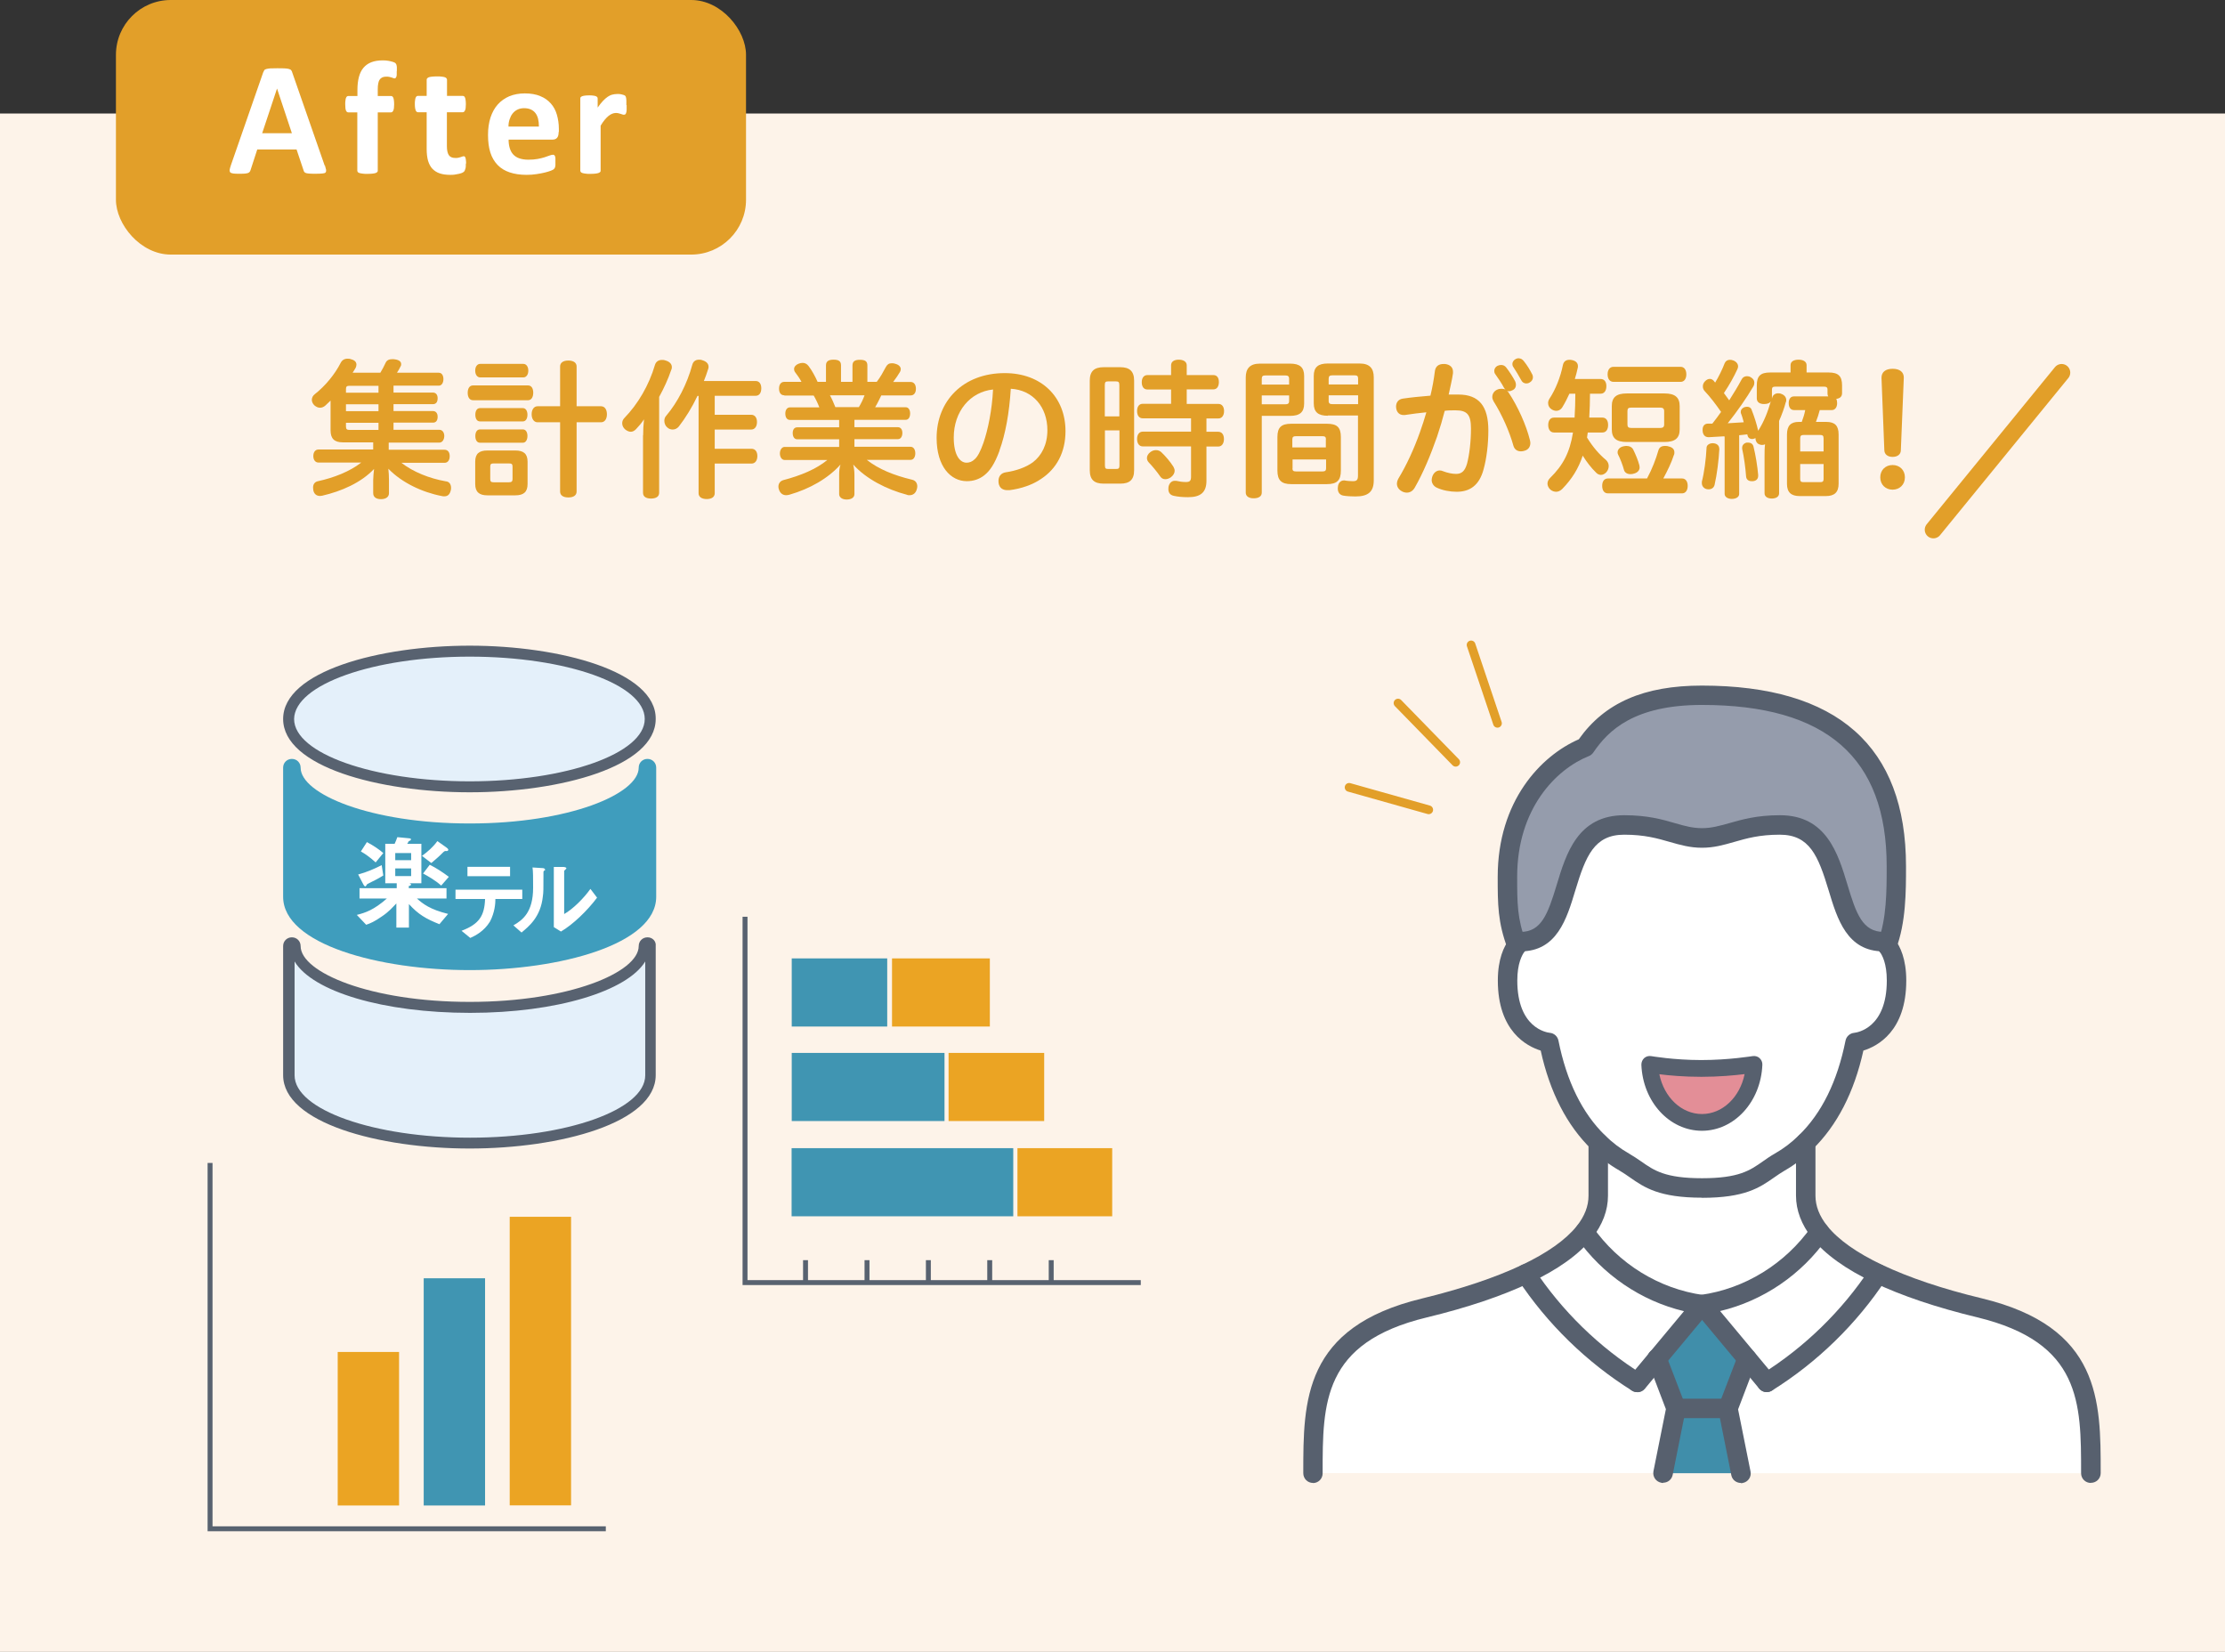 <?xml version="1.0" encoding="UTF-8"?>
<svg id="_レイヤー_2" data-name="レイヤー 2" xmlns="http://www.w3.org/2000/svg" viewBox="0 0 180.59 134.06">
  <rect x="0" y="0" width="180.59" height="134.06" fill="#333333" stroke="none"/>
  <defs>
    <style>
      .cls-1 {
        fill: #57606e;
      }

      .cls-1, .cls-2, .cls-3, .cls-4, .cls-5, .cls-6, .cls-7, .cls-8, .cls-9, .cls-10, .cls-11, .cls-12 {
        stroke-width: 0px;
      }

      .cls-2 {
        fill: #408eaa;
      }

      .cls-3 {
        fill: #eba423;
      }

      .cls-4 {
        fill: #e38e97;
      }

      .cls-13 {
        stroke-width: 1.4px;
      }

      .cls-13, .cls-14, .cls-15 {
        fill: none;
      }

      .cls-13, .cls-15 {
        stroke: #e29f29;
        stroke-linecap: round;
        stroke-linejoin: round;
      }

      .cls-5 {
        fill: #959cac;
      }

      .cls-6 {
        fill: #fdf3e9;
      }

      .cls-14 {
        stroke: #586270;
        stroke-miterlimit: 10;
        stroke-width: .4px;
      }

      .cls-7 {
        fill: #e4f0fa;
      }

      .cls-15 {
        stroke-width: .71px;
      }

      .cls-8 {
        fill: #3f9dbd;
      }

      .cls-9 {
        fill: #e29f29;
      }

      .cls-10 {
        fill: #586270;
      }

      .cls-11 {
        fill: #4095b2;
      }

      .cls-12 {
        fill: #fff;
      }
    </style>
  </defs>
  <g id="_レイヤー_1-2" data-name="レイヤー 1">
    <g>
      <rect class="cls-6" y="9.21" width="180.59" height="124.85"/>
      <rect class="cls-9" x="9.41" width="51.14" height="20.66" rx="4.45" ry="4.45"/>
      <path class="cls-12" d="M26.37,13.42c.05.16.08.28.1.37,0,.09,0,.16-.05.21s-.13.07-.26.08c-.12.01-.29.02-.5.02s-.4,0-.52-.01-.22-.02-.29-.04c-.06-.02-.11-.05-.14-.08s-.05-.08-.07-.14l-.57-1.7h-3.19l-.54,1.66c-.02.06-.04.11-.07.15-.03.04-.07.07-.14.1-.06.02-.15.04-.27.05s-.27.01-.46.01c-.2,0-.36,0-.47-.02s-.19-.04-.24-.09c-.04-.05-.06-.12-.05-.21s.05-.21.1-.37l2.62-7.53c.03-.07.06-.13.09-.18s.09-.08.17-.1.18-.04.32-.05c.14,0,.31-.01.54-.01.26,0,.46,0,.62.01s.27.02.36.05c.08.02.15.06.18.11.04.05.07.11.09.2l2.62,7.52h.02ZM22.48,7.2h0l-1.2,3.61h2.41l-1.2-3.61h0Z"/>
      <path class="cls-12" d="M32.2,5.76c0,.13,0,.23,0,.31,0,.08-.02.14-.04.18s-.04.07-.06.09-.05.02-.07.02c-.03,0-.06,0-.1-.02-.04-.02-.08-.03-.14-.05s-.12-.03-.19-.05-.16-.02-.26-.02c-.12,0-.22.02-.31.06-.08.04-.16.1-.21.18-.06.08-.1.19-.12.31-.03.13-.04.29-.04.48v.54h1.07s.08.01.11.03c.03.02.06.06.08.11.02.05.04.12.05.21s.02.19.02.32c0,.24-.02.41-.07.51-.04.1-.11.15-.19.15h-1.07v4.73s0,.08-.04.11-.07.06-.13.08-.15.04-.26.05c-.11.01-.24.02-.4.02s-.29,0-.4-.02c-.11-.01-.19-.03-.26-.05s-.11-.05-.13-.08-.04-.07-.04-.11v-4.73h-.73c-.08,0-.15-.05-.19-.15s-.06-.27-.06-.51c0-.13,0-.23.02-.32,0-.09.03-.16.05-.21s.05-.09.08-.11c.03-.02.07-.03.11-.03h.73v-.49c0-.4.04-.75.12-1.05.08-.3.2-.55.37-.75s.38-.35.64-.45c.26-.1.57-.15.92-.15.17,0,.33.01.49.04.15.03.27.06.36.09s.15.06.18.09.06.07.08.12.03.12.04.21c0,.09,0,.19,0,.32h-.01Z"/>
      <path class="cls-12" d="M37.81,13.26c0,.19,0,.34-.04.44-.02.1-.06.17-.1.22-.04.04-.1.08-.17.11-.08.03-.17.06-.27.08-.1.02-.21.04-.33.06s-.24.02-.36.02c-.33,0-.61-.04-.85-.12-.24-.08-.44-.21-.6-.38s-.27-.39-.35-.65c-.07-.26-.11-.57-.11-.93v-3h-.7c-.08,0-.15-.05-.19-.15-.04-.1-.07-.27-.07-.51,0-.13,0-.23.02-.32,0-.09.03-.16.05-.21s.05-.09.08-.11c.03-.02.07-.03.11-.03h.7v-1.3s0-.08.04-.12.07-.06.13-.09c.06-.02.15-.04.26-.05.11-.01.24-.02.4-.02s.3,0,.4.02c.11.01.19.03.25.05s.1.05.13.09.04.07.04.12v1.3h1.27s.08.01.11.03c.03.02.06.06.08.11.02.05.04.12.05.21s.02.19.02.32c0,.24-.02.41-.07.51-.04.1-.11.15-.19.15h-1.28v2.75c0,.32.05.56.15.72s.28.24.54.24c.09,0,.17,0,.24-.02s.13-.03.19-.05.1-.04.14-.05.07-.02.1-.02.05,0,.08.02.04.05.06.09.03.11.04.19.02.18.02.3l-.02-.02Z"/>
      <path class="cls-12" d="M45.34,10.74c0,.2-.04.35-.13.45s-.21.14-.37.14h-3.56c0,.25.03.48.09.68s.15.38.28.52.29.25.5.32c.2.07.45.11.73.11s.54-.02.76-.06c.22-.04.41-.09.57-.14s.29-.1.4-.14.19-.06.26-.06c.04,0,.07,0,.1.02s.05.04.07.08c.02.04.03.1.04.17,0,.07,0,.16,0,.27v.25c0,.07,0,.13-.02.17,0,.05-.02.09-.04.12s-.04.06-.07.09-.11.07-.23.12c-.13.05-.29.1-.49.15s-.42.09-.68.13c-.25.04-.52.06-.81.06-.52,0-.98-.07-1.37-.2s-.72-.33-.98-.6-.46-.6-.59-1.01-.19-.88-.19-1.43.07-.99.2-1.41c.14-.42.33-.77.59-1.06.26-.29.57-.51.94-.67.37-.15.79-.23,1.25-.23.49,0,.91.07,1.26.22.35.14.63.34.86.6s.39.56.49.91c.1.35.16.73.16,1.14v.26l-.03.03ZM43.74,10.27c0-.46-.08-.83-.28-1.09s-.51-.4-.92-.4c-.21,0-.39.04-.55.12s-.28.18-.39.32c-.11.14-.18.29-.24.47s-.09.37-.09.58h2.47Z"/>
      <path class="cls-12" d="M50.86,8.53c0,.16,0,.29,0,.39,0,.1-.02.18-.04.24s-.04.1-.07.12-.06.03-.11.03c-.03,0-.07,0-.12-.02-.04-.02-.09-.03-.15-.05-.05-.02-.11-.03-.18-.05s-.14-.02-.22-.02c-.09,0-.18.02-.28.06s-.19.09-.29.17c-.1.08-.2.18-.31.31s-.22.29-.34.49v3.65s0,.08-.04.11-.07.06-.14.08c-.06.02-.15.04-.25.05-.1.01-.24.02-.4.02s-.3,0-.4-.02c-.1-.01-.19-.03-.25-.05s-.11-.05-.13-.08-.04-.07-.04-.11v-5.85s0-.08.03-.11.06-.06.12-.08c.06-.02.13-.04.22-.05s.2-.02.34-.02.26,0,.35.02c.09.01.16.03.21.05s.09.05.11.08.03.07.03.11v.73c.15-.22.3-.4.43-.54s.26-.25.39-.34c.12-.08.24-.14.37-.17.12-.03.24-.05.37-.05h.18c.06,0,.13.02.2.03.07.02.13.03.18.05s.09.04.11.06.04.05.05.07c0,.03.02.06.03.11,0,.05.02.11.02.21v.37h.03Z"/>
      <path class="cls-9" d="M31.56,36.5h4.52c.26,0,.42.19.42.52s-.16.54-.42.54h-3.5c.95.74,2.28,1.27,3.59,1.5.3.02.44.25.44.53,0,.06,0,.12-.02.19-.08.35-.25.5-.53.5-.06,0-.12,0-.19-.02-1.62-.31-3.27-1.1-4.35-2.22.03.28.05.61.05.89v1.1c0,.3-.25.48-.65.48-.42,0-.63-.19-.63-.49v-1.07c0-.26.04-.6.07-.89-1.06,1.12-2.65,1.81-4.21,2.17-.06,0-.12.02-.18.02-.29,0-.48-.17-.54-.46,0-.07-.02-.14-.02-.22,0-.26.13-.47.41-.52,1.27-.28,2.55-.77,3.5-1.51h-3.47c-.26,0-.42-.22-.42-.53s.16-.53.42-.53h4.44v-.58h-2.46c-.7,0-1-.31-1-.97v-2.12c0-.1,0-.19,0-.3-.13.13-.28.26-.42.4-.13.12-.29.18-.43.18-.17,0-.32-.07-.47-.2-.13-.13-.2-.29-.2-.44,0-.17.08-.34.24-.46.84-.66,1.62-1.6,2.1-2.54.11-.22.3-.34.55-.34.1,0,.19,0,.31.05.28.07.42.23.42.43,0,.08-.02.18-.08.29-.07.11-.14.24-.23.37h2.25c.17-.28.31-.55.42-.79.1-.23.29-.31.54-.31.08,0,.17,0,.26.02.32.05.47.19.47.38,0,.05,0,.11-.04.17-.08.17-.18.35-.3.53h3.39c.25,0,.38.22.38.52,0,.28-.13.53-.38.53h-3.67v.56h3.2c.24,0,.38.18.38.46,0,.32-.14.48-.38.48h-3.2v.56h3.2c.24,0,.38.18.38.46,0,.32-.14.48-.38.48h-3.2v.58h3.72c.25,0,.4.23.4.5s-.14.54-.4.54h-4.11s0,.58,0,.58ZM30.72,31.87v-.56h-2.34c-.22,0-.3.05-.3.26v.3s2.64,0,2.64,0ZM28.08,33.37h2.64v-.56h-2.64v.56ZM28.08,34.61c0,.23.08.28.3.28h2.34v-.58h-2.64v.3Z"/>
      <path class="cls-9" d="M38.39,32.48c-.29,0-.43-.26-.43-.6s.14-.6.43-.6h4.47c.28,0,.42.25.42.59s-.14.61-.42.61c0,0-4.47,0-4.47,0ZM38.98,30.63c-.25,0-.41-.23-.41-.55s.16-.55.41-.55h3.49c.25,0,.41.23.41.55s-.16.55-.41.55h-3.49ZM38.96,34.2c-.26,0-.38-.24-.38-.54s.12-.54.38-.54h3.48c.24,0,.37.24.37.54s-.13.54-.37.54h-3.48ZM38.96,35.93c-.26,0-.38-.24-.38-.54s.12-.54.38-.54h3.48c.24,0,.37.23.37.53s-.13.55-.37.55c0,0-3.48,0-3.48,0ZM42.82,39.28c0,.65-.32.92-1,.92h-2.26c-.67,0-.99-.28-.99-.92v-1.81c0-.65.32-.91.99-.91h2.26c.67,0,1,.26,1,.91v1.81ZM41.6,37.86c0-.2-.08-.25-.29-.25h-1.24c-.2,0-.28.05-.28.25v1.02c0,.2.07.26.28.26h1.24c.2,0,.29-.06.29-.26v-1.02ZM48.78,32.97c.3,0,.48.26.48.65s-.18.65-.48.65h-1.98v5.62c0,.31-.25.48-.67.48s-.67-.17-.67-.48v-5.62h-1.83c-.3,0-.48-.28-.48-.65s.18-.65.48-.65h1.83v-3.23c0-.31.26-.48.67-.48s.67.17.67.48v3.23h1.98Z"/>
      <path class="cls-9" d="M52.2,35.33c0-.42.02-.86.07-1.3-.19.29-.41.55-.64.79-.13.14-.28.22-.43.22s-.31-.07-.46-.19c-.16-.14-.24-.32-.24-.5,0-.16.06-.31.18-.43,1.09-1.12,1.99-2.64,2.48-4.31.08-.26.29-.4.56-.4.08,0,.18,0,.28.04.36.1.53.3.53.54,0,.07-.01.16-.05.23-.25.74-.59,1.48-.98,2.19v7.78c0,.31-.25.47-.66.47s-.65-.16-.65-.47v-4.67h.01ZM56.61,32.13c-.43.91-.96,1.77-1.51,2.48-.13.16-.31.25-.5.25-.16,0-.31-.05-.44-.17-.16-.13-.24-.34-.24-.54,0-.16.05-.3.16-.42.91-1.07,1.69-2.58,2.11-4.13.07-.26.26-.41.54-.41.08,0,.17,0,.26.04.35.1.52.29.52.54,0,.06-.01.13-.04.2-.1.31-.21.64-.34.95h4.2c.3,0,.46.24.46.59,0,.37-.16.61-.46.61h-3.32v1.54h2.96c.3,0,.47.24.47.59s-.17.61-.47.61h-2.96v1.56h2.99c.3,0,.47.24.47.59s-.17.61-.47.61h-2.99v2.41c0,.3-.25.47-.65.47s-.66-.17-.66-.47v-7.9h-.09Z"/>
      <path class="cls-9" d="M63.65,32.08c-.26,0-.42-.2-.42-.54s.16-.55.42-.55h1.4c-.14-.28-.35-.56-.52-.79-.06-.08-.08-.17-.08-.25,0-.17.13-.34.36-.43.12-.05.24-.07.34-.07.2,0,.36.1.48.26.26.34.53.83.73,1.28h.68v-1.34c0-.34.23-.46.61-.46.42,0,.61.12.61.46v1.34h.93v-1.33c0-.35.22-.46.6-.46.42,0,.61.11.61.46v1.33h.76c.29-.37.54-.83.73-1.19.12-.22.25-.32.48-.32.07,0,.17,0,.28.04.3.07.46.25.46.44,0,.07-.02.14-.06.22-.14.24-.34.53-.56.82h1.43c.26,0,.42.22.42.55s-.16.54-.42.54h-2.39c-.16.32-.31.65-.5.96h2.48c.23,0,.36.22.36.5,0,.31-.13.52-.36.52h-4.16v.6h3.53c.23,0,.36.19.36.47s-.13.5-.36.5h-3.53v.62h4.56c.24,0,.38.23.38.53s-.14.53-.38.53h-3.56c.97.76,2.18,1.25,3.67,1.61.29.06.43.28.43.54,0,.07-.01.16-.04.24-.08.3-.29.48-.59.48-.06,0-.14,0-.22-.04-1.64-.43-3.31-1.29-4.35-2.45.06.23.1.53.1.83v1.57c0,.26-.23.44-.63.44-.37,0-.61-.18-.61-.44v-1.56c0-.3.02-.58.11-.84-1,1.12-2.48,1.97-4.15,2.45-.1.02-.18.04-.25.04-.29,0-.49-.16-.59-.44-.04-.1-.05-.18-.05-.26,0-.25.14-.44.38-.52,1.45-.38,2.69-.9,3.59-1.64h-3.47c-.22,0-.38-.23-.38-.53s.17-.53.38-.53h4.43v-.62h-3.41c-.24,0-.36-.23-.36-.5s.12-.47.36-.47h3.41v-.6h-3.99c-.24,0-.38-.2-.38-.52,0-.29.14-.5.38-.5h2.38c-.12-.32-.28-.66-.46-.96h-2.37l-.02-.02ZM67.36,32.08c.17.3.31.64.44.96h1.91c.18-.3.34-.62.46-.96h-2.81Z"/>
      <path class="cls-9" d="M81.12,36.59c-.4,1.08-.78,1.63-1.24,1.99-.41.32-.89.47-1.41.47-1.3,0-2.45-1.18-2.45-3.51,0-3,2.15-5.26,5.53-5.26,2.99,0,4.93,1.95,4.93,4.71,0,1.73-.73,3.05-1.97,3.87-.71.49-1.63.8-2.58.92-.06,0-.11,0-.17,0-.36,0-.65-.17-.71-.58-.01-.06-.01-.12-.01-.17,0-.36.2-.64.59-.7.83-.12,1.64-.4,2.21-.82.7-.54,1.17-1.42,1.17-2.6,0-1.87-1.17-3.26-2.97-3.36-.12,1.95-.44,3.71-.92,5.01v.02ZM77.41,35.51c0,1.43.5,2.04,1.04,2.04.23,0,.46-.08.67-.29.23-.2.46-.64.7-1.32.37-1.07.7-2.69.78-4.33-1.86.19-3.19,1.78-3.19,3.9Z"/>
      <path class="cls-9" d="M92.05,38.16c0,.78-.37,1.09-1.12,1.09h-1.35c-.76,0-1.13-.31-1.13-1.09v-7.27c0-.77.37-1.09,1.13-1.09h1.35c.74,0,1.12.32,1.12,1.09v7.27ZM90.85,33.79v-2.55c0-.24-.08-.29-.3-.29h-.58c-.23,0-.3.05-.3.29v2.55h1.18ZM89.68,34.93v2.83c0,.28.07.3.3.3h.58c.21,0,.3-.02.3-.3v-2.83h-1.18ZM95.05,31.61h-1.92c-.3,0-.46-.23-.46-.59,0-.34.16-.58.46-.58h1.92v-.79c0-.3.24-.46.62-.46s.65.16.65.46v.79h2.17c.29,0,.44.23.44.56,0,.36-.16.6-.44.6h-2.17v1.18h2.57c.29,0,.46.23.46.58s-.17.6-.46.6h-.97v1.08h.95c.3,0,.47.23.47.59s-.17.61-.47.61h-.95v2.78c0,.95-.49,1.33-1.49,1.33-.48,0-.84-.04-1.16-.11-.29-.06-.44-.25-.44-.55,0-.06,0-.12.01-.18.06-.3.26-.49.5-.49.04,0,.07,0,.11,0,.25.06.55.1.79.1.32,0,.43-.08.43-.44v-2.45h-3.91c-.3,0-.47-.24-.47-.6s.17-.6.47-.6h3.91v-1.08h-3.92c-.3,0-.46-.24-.46-.59s.16-.59.46-.59h2.3v-1.18h0ZM93.83,36.53c.16,0,.31.06.43.17.32.3.74.79.98,1.18.06.11.1.22.1.32,0,.19-.1.37-.3.53-.16.11-.31.16-.46.16-.17,0-.31-.07-.41-.22-.26-.38-.65-.85-.94-1.15-.1-.11-.14-.23-.14-.35,0-.17.1-.35.28-.48.14-.11.3-.16.46-.16Z"/>
      <path class="cls-9" d="M102.41,39.98c0,.3-.25.46-.66.46-.38,0-.64-.16-.64-.46v-9.35c0-.72.34-1.12,1.15-1.12h2.45c.79,0,1.14.3,1.14,1.01v2.22c0,.71-.35,1.01-1.14,1.01h-2.3v6.24h0ZM104.63,30.75c0-.22-.1-.28-.3-.28h-1.63c-.21,0-.29.06-.29.28v.46h2.22v-.46ZM104.33,32.81c.2,0,.3-.06.3-.26v-.46h-2.22v.72s1.92,0,1.92,0ZM107.7,34.39c.82,0,1.13.29,1.13,1.08v2.72c0,.79-.31,1.1-1.13,1.1h-2.9c-.79,0-1.12-.31-1.12-1.1v-2.72c0-.79.32-1.08,1.12-1.08h2.9ZM107.62,35.66c0-.2-.08-.26-.29-.26h-2.15c-.2,0-.29.06-.29.26v.65h2.72v-.65h.01ZM104.9,38.01c0,.19.08.25.29.25h2.15c.2,0,.29-.06.29-.25v-.72h-2.72v.72h-.01ZM107.77,33.74c-.79,0-1.14-.3-1.14-1.01v-2.22c0-.71.35-1.01,1.14-1.01h2.58c.82,0,1.15.4,1.15,1.12v8.36c0,.91-.43,1.31-1.48,1.31-.32,0-.72-.02-1-.07-.26-.05-.44-.24-.44-.58,0-.04,0-.08.01-.12.02-.34.25-.53.47-.53.02,0,.05,0,.07,0,.19.04.49.06.67.06.32,0,.42-.1.42-.46v-4.87h-2.46.01ZM110.23,30.74c0-.22-.07-.28-.29-.28h-1.79c-.22,0-.31.06-.31.28v.46h2.39v-.46ZM110.23,32.08h-2.39v.46c0,.2.1.26.31.26h2.08s0-.72,0-.72Z"/>
      <path class="cls-9" d="M116.46,30.12c.06-.43.35-.58.7-.58h.13c.41.05.64.28.64.62,0,.05,0,.1,0,.13-.08.58-.24,1.2-.35,1.73.29,0,.54,0,.79,0,1.67,0,2.43.94,2.43,2.91,0,1.1-.14,2.28-.39,3.17-.35,1.3-1.12,1.81-2.18,1.81-.53,0-1.15-.11-1.63-.34-.25-.12-.4-.36-.4-.62,0-.1.03-.2.06-.3.12-.31.35-.47.6-.47.08,0,.18.02.26.06.34.13.73.22,1.06.22.43,0,.71-.2.89-.83.19-.7.32-1.79.32-2.85,0-1.13-.31-1.48-1.25-1.48-.34,0-.61,0-.88.04-.17.67-.38,1.38-.62,2.09-.53,1.52-1.15,2.99-1.81,4.14-.16.28-.39.41-.65.41-.13,0-.28-.04-.4-.11-.26-.14-.4-.37-.4-.61,0-.14.05-.3.13-.44.65-1.07,1.25-2.37,1.74-3.75.19-.54.37-1.08.52-1.61-.52.05-1.17.13-1.75.22-.04,0-.07,0-.11,0-.3,0-.54-.19-.59-.56-.01-.04-.01-.07-.01-.12,0-.34.19-.6.55-.65.66-.1,1.5-.18,2.24-.24.16-.66.28-1.33.36-1.98h.01ZM122.08,31.49c-.19-.37-.47-.78-.72-1.13-.06-.08-.08-.17-.08-.25,0-.18.1-.34.26-.42.1-.05.21-.07.3-.07.16,0,.29.06.4.19.28.36.55.78.74,1.14.04.1.06.18.06.28,0,.18-.08.34-.24.42-.11.06-.22.1-.32.1-.06,0-.12,0-.18-.04.06.04.1.08.14.14.76,1.14,1.44,2.67,1.73,3.85.02.08.04.17.04.25,0,.28-.14.53-.44.62-.11.04-.21.06-.32.06-.29,0-.53-.14-.62-.47-.31-1.12-.91-2.49-1.61-3.6-.06-.11-.1-.23-.1-.34,0-.24.13-.47.38-.59.13-.06.25-.08.37-.08s.23.02.32.07c-.05-.04-.08-.08-.11-.14h0ZM123.27,29.08c.16,0,.3.08.42.24.26.32.5.72.66,1.04.05.08.07.18.07.26,0,.18-.11.34-.28.43-.08.05-.18.07-.26.07-.18,0-.34-.1-.43-.3-.19-.34-.42-.74-.62-1.03-.06-.08-.08-.17-.08-.25,0-.17.11-.32.28-.41.08-.04.17-.06.25-.06h-.01Z"/>
      <path class="cls-9" d="M129.05,31.95c0,.65-.02,1.3-.06,1.94h1.07c.3,0,.46.24.46.6s-.16.61-.46.61h-1.19c-.02.13-.04.28-.06.41.49.8,1.01,1.38,1.54,1.82.14.13.22.31.22.49,0,.17-.06.35-.19.5-.12.13-.28.22-.44.22-.13,0-.29-.06-.41-.2-.38-.37-.73-.82-1.07-1.36-.35,1.06-.89,1.91-1.66,2.7-.16.16-.34.23-.5.23s-.33-.06-.47-.18c-.14-.13-.23-.31-.23-.48s.07-.32.22-.47c1.04-1.02,1.59-2.05,1.85-3.68h-1.54c-.3,0-.47-.25-.47-.61s.17-.6.47-.6h1.67c.04-.65.06-1.29.06-1.94h-.48c-.17.37-.35.73-.54,1.04-.12.23-.31.35-.53.35-.12,0-.24-.04-.36-.11-.19-.11-.3-.3-.3-.52,0-.12.04-.24.11-.35.5-.76.9-1.77,1.09-2.73.06-.29.25-.43.53-.43.06,0,.13,0,.2.02.31.06.49.23.49.49,0,.05,0,.11-.02.17-.06.29-.14.59-.23.88h2.1c.3,0,.46.23.46.58s-.16.61-.46.61h-.87ZM136.52,38.83c.29,0,.46.24.46.6s-.17.61-.46.61h-6.01c-.31,0-.47-.25-.47-.61s.16-.6.47-.6h3.17c.41-.76.73-1.6.92-2.27.07-.26.26-.37.54-.37.08,0,.19,0,.29.04.32.07.47.24.47.48,0,.07,0,.16-.05.24-.19.6-.52,1.27-.85,1.88h1.52ZM130.96,30.99c-.31,0-.48-.25-.48-.61s.17-.61.48-.61h5.45c.29,0,.46.25.46.61s-.17.61-.46.61h-5.45ZM135.09,31.93c.85,0,1.24.31,1.24,1.03v1.88c0,.73-.38,1.03-1.24,1.03h-3.05c-.85,0-1.22-.3-1.22-1.03v-1.88c0-.72.37-1.03,1.22-1.03h3.05ZM132.01,36.19c.25,0,.46.11.55.3.2.4.4.89.5,1.28,0,.05.02.11.02.16,0,.23-.16.42-.44.5-.11.04-.22.05-.31.05-.25,0-.46-.12-.52-.34-.11-.41-.3-.9-.47-1.23-.04-.07-.05-.14-.05-.2,0-.22.17-.41.44-.48.1-.02.18-.04.26-.04h.02ZM134.76,34.73c.2,0,.31-.07.31-.28v-1.09c0-.2-.11-.28-.31-.28h-2.37c-.22,0-.3.07-.3.28v1.09c0,.2.08.28.3.28h2.37Z"/>
      <path class="cls-9" d="M139.55,36.41v.02c-.05.92-.19,2.06-.39,2.93-.06.23-.25.35-.47.35-.06,0-.12,0-.19-.02-.22-.06-.37-.25-.37-.47,0-.05,0-.1,0-.13.19-.73.34-1.85.38-2.75,0-.22.24-.37.49-.37h.05c.28.02.49.17.49.44h0ZM139.93,35.41c-.42.02-.83.05-1.21.07h-.05c-.29,0-.47-.2-.48-.55v-.06c0-.32.18-.49.44-.49h.35c.24-.31.48-.62.71-.95-.42-.61-.9-1.24-1.34-1.7-.1-.11-.14-.24-.14-.37,0-.14.05-.29.17-.41.12-.13.26-.2.4-.2.11,0,.2.05.29.13.05.05.1.11.14.17.31-.52.58-1.07.77-1.57.08-.19.24-.28.43-.28.1,0,.19.02.29.06.24.1.37.28.37.48,0,.07-.02.14-.06.23-.28.61-.65,1.27-1.09,1.93.14.19.29.4.43.59.38-.6.74-1.19,1.01-1.7.08-.17.25-.26.43-.26.1,0,.2.02.3.08.2.11.3.26.3.44,0,.11-.02.2-.08.31-.53.91-1.34,2.07-2.08,2.99.43-.02.86-.05,1.3-.08-.07-.26-.14-.52-.24-.76,0-.04,0-.07,0-.1,0-.17.14-.32.34-.38.06,0,.12-.02.17-.02.17,0,.32.08.37.25.21.53.41,1.14.53,1.7.48-.74.79-1.56,1.03-2.4-.08.16-.29.23-.55.23-.34,0-.59-.14-.59-.46v-1.06c0-.76.31-1.04,1.08-1.04h1.66v-.6c0-.28.25-.44.65-.44s.65.17.65.44v.6h1.8c.77,0,1.08.29,1.08,1.04v.64c0,.29-.19.43-.47.46.05.1.07.22.07.35,0,.32-.16.56-.43.56h-.98c-.08.32-.19.65-.31.96h.84c.7,0,1,.31,1,1.02v3.99c0,.71-.34,1.01-1.04,1.01h-2.12c-.68,0-1.03-.3-1.03-.98v-4.02c0-.71.31-1.02.96-1.02h.24c.12-.31.22-.64.28-.96h-.91c-.29,0-.43-.24-.43-.56s.14-.55.43-.55h2.78c-.04-.06-.06-.13-.06-.23v-.32c0-.2-.11-.24-.3-.24h-3.92c-.2,0-.29.04-.29.24v.76s0-.06.02-.1c.06-.24.25-.36.48-.36.08,0,.16,0,.24.04.26.08.42.28.42.5,0,.07,0,.13-.04.19-.12.47-.32,1.01-.54,1.51v5.88c0,.26-.24.42-.59.42s-.59-.16-.59-.42v-3.01c0-.34,0-.66.04-.97-.08.04-.16.05-.24.05-.13,0-.26-.05-.36-.12-.12-.11-.18-.28-.18-.44-.02,0-.05.02-.07.04-.07.02-.14.04-.2.04-.18,0-.32-.1-.36-.25,0-.05-.03-.08-.03-.13-.23.02-.44.06-.66.07v4.77c0,.24-.25.4-.6.4-.32,0-.58-.16-.58-.4v-4.65l-.04-.03ZM142.7,38.61c0,.25-.14.41-.42.44-.05,0-.08,0-.12,0-.25,0-.42-.14-.44-.38-.05-.7-.17-1.59-.32-2.25,0-.04,0-.06,0-.1,0-.19.16-.36.37-.4.05,0,.1,0,.13,0,.2,0,.37.11.42.32.18.72.32,1.61.38,2.3,0,.02,0,.04,0,.06h0ZM148.01,35.58c0-.22-.08-.28-.28-.28h-1.34c-.19,0-.28.06-.28.28v1.06h1.9v-1.06ZM146.11,38.88c0,.2.08.25.28.25h1.34c.19,0,.28-.05.28-.25v-1.22h-1.9v1.22Z"/>
      <path class="cls-9" d="M154.61,38.74c0,.6-.44,1-1,1s-1-.4-1-1,.43-1,1-1,1,.4,1,1ZM152.71,30.66c0-.46.32-.73.91-.73s.91.28.9.73l-.24,5.88c0,.34-.28.54-.67.54s-.66-.2-.67-.54l-.23-5.88Z"/>
      <path class="cls-12" d="M147.68,99.99c1.07,1.34,2.8,2.46,4.76,3.39-2.35,3.56-5.43,6.56-9.04,8.82l-1.61-1.94-3.65-4.38c3.85-.54,7.31-2.7,9.54-5.89Z"/>
      <path class="cls-12" d="M143.4,112.19c3.61-2.25,6.69-5.26,9.04-8.82,2.68,1.27,5.8,2.18,8.23,2.77,9.07,2.19,9.04,7.65,9.04,13.42h-28.41l-1.05-5.26,1.55-4.04,1.61,1.94h0Z"/>
      <polygon class="cls-2" points="141.79 110.26 140.24 114.3 136.03 114.3 134.49 110.26 138.14 105.88 141.79 110.26"/>
      <polygon class="cls-2" points="140.24 114.3 141.29 119.56 134.98 119.56 136.03 114.3 140.24 114.3"/>
      <path class="cls-12" d="M129.72,97.03v-4.32c.62.61,1.32,1.15,2.1,1.6,1.65.96,2.23,2.1,6.31,2.1s4.66-1.15,6.31-2.1c.79-.45,1.48-.99,2.1-1.6v4.32c0,1.08.42,2.06,1.13,2.96-2.23,3.19-5.69,5.36-9.54,5.89-3.85-.54-7.31-2.7-9.54-5.89.7-.89,1.13-1.87,1.13-2.96h0Z"/>
      <path class="cls-12" d="M134.49,110.26l-1.61,1.94c-3.61-2.25-6.69-5.26-9.04-8.82,1.96-.93,3.68-2.05,4.76-3.39,2.23,3.19,5.69,5.36,9.54,5.89l-3.65,4.38Z"/>
      <path class="cls-5" d="M123.11,76.73c-.76-2.01-.76-3.38-.76-5.57,0-6.13,3.68-9.47,6.31-10.52,1.64-2.43,4.21-4.21,9.47-4.21,9.87,0,15.78,4.03,15.78,13.88,0,2.03,0,4.41-.76,6.42-.17-.22-.29-.31-.29-.31-5,0-2.33-9.47-8.42-9.47-3.16,0-4.34,1.05-6.31,1.05s-3.16-1.05-6.31-1.05c-6.09,0-3.42,9.47-8.42,9.47,0,0-.13.08-.29.31h0Z"/>
      <path class="cls-12" d="M106.57,119.56c0-5.77-.03-11.23,9.04-13.42,2.43-.59,5.55-1.49,8.23-2.77,2.35,3.56,5.43,6.56,9.04,8.82l1.61-1.94,1.55,4.04-1.05,5.26h-28.42Z"/>
      <path class="cls-12" d="M123.41,76.42c5,0,2.33-9.47,8.42-9.47,3.16,0,4.34,1.05,6.31,1.05s3.16-1.05,6.31-1.05c6.09,0,3.42,9.47,8.42,9.47,0,0,.13.08.29.31.31.4.76,1.26.76,2.85,0,4.73-3.36,5.03-3.36,5.03-.6,3.01-1.81,5.97-4.01,8.1-.62.61-1.32,1.15-2.1,1.6-1.65.96-2.23,2.1-6.31,2.1s-4.66-1.15-6.31-2.1c-.79-.45-1.48-.99-2.1-1.6-2.2-2.14-3.41-5.09-4.01-8.1,0,0-3.36-.29-3.36-5.03,0-1.59.45-2.45.76-2.85.17-.22.29-.31.29-.31h0Z"/>
      <path class="cls-1" d="M138.14,97.2c-3.48,0-4.68-.83-5.84-1.64-.29-.2-.56-.39-.87-.57-.82-.47-1.58-1.05-2.26-1.72-1.99-1.93-3.38-4.63-4.12-8.01-1.13-.35-3.48-1.57-3.48-5.68,0-1.76.5-2.78.92-3.33.22-.29.41-.44.48-.48l.88,1.31s0,0,.03-.02c0,0-.05.04-.13.15-.22.29-.6.99-.6,2.37,0,3.84,2.37,4.21,2.64,4.24.35.03.63.29.7.63.66,3.3,1.93,5.89,3.78,7.69.6.59,1.23,1.07,1.95,1.48.37.22.69.43.99.64,1.04.73,1.94,1.36,4.93,1.36s3.89-.63,4.93-1.36c.3-.21.61-.43.98-.64.72-.41,1.35-.89,1.95-1.48,1.86-1.8,3.13-4.39,3.79-7.69.07-.34.36-.6.71-.63.26-.03,2.64-.4,2.64-4.24,0-1.39-.37-2.08-.6-2.37-.08-.1-.13-.15-.13-.15.02.01.03.02.03.02l.88-1.31c.07.05.26.19.48.48.42.55.92,1.57.92,3.33,0,4.11-2.34,5.33-3.48,5.68-.75,3.39-2.14,6.08-4.13,8.02-.68.67-1.44,1.25-2.26,1.72-.31.18-.58.37-.87.57-1.16.81-2.35,1.64-5.84,1.64h0Z"/>
      <path class="cls-1" d="M152.87,77.21c-2.96,0-3.75-2.63-4.45-4.95-.85-2.81-1.54-4.52-3.97-4.52-1.65,0-2.69.3-3.7.59-.84.24-1.63.47-2.61.47s-1.77-.23-2.61-.47c-1.01-.29-2.05-.59-3.7-.59-2.43,0-3.12,1.71-3.97,4.52-.7,2.32-1.49,4.95-4.45,4.95-.44,0-.79-.35-.79-.79s.35-.79.79-.79c1.7,0,2.22-1.45,2.94-3.82.76-2.52,1.7-5.65,5.48-5.65,1.87,0,3.08.34,4.14.65.76.22,1.41.4,2.18.4s1.42-.19,2.18-.4c1.06-.3,2.26-.65,4.14-.65,3.78,0,4.72,3.13,5.48,5.65.71,2.37,1.23,3.82,2.94,3.82.44,0,.79.35.79.79s-.35.79-.79.79h-.02Z"/>
      <path class="cls-1" d="M169.7,120.35c-.44,0-.79-.35-.79-.79v-.06c0-5.66,0-10.55-8.43-12.59-3.31-.8-6.13-1.75-8.38-2.82-2.29-1.08-3.98-2.3-5.03-3.61-.86-1.1-1.3-2.26-1.3-3.45v-4.32c0-.44.35-.79.79-.79s.79.35.79.79v4.32c0,.84.31,1.65.96,2.47.9,1.12,2.4,2.18,4.47,3.16,2.16,1.02,4.87,1.94,8.08,2.71,9.64,2.33,9.64,8.32,9.64,14.12v.06c0,.44-.35.79-.79.79h-.01Z"/>
      <path class="cls-1" d="M106.57,120.35c-.44,0-.79-.35-.79-.79v-.06c0-5.8,0-11.8,9.64-14.12,3.2-.78,5.92-1.69,8.08-2.71,2.07-.98,3.58-2.05,4.48-3.17.64-.81.95-1.62.95-2.46v-4.32c0-.44.35-.79.79-.79s.79.35.79.79v4.32c0,1.19-.44,2.35-1.3,3.45-1.06,1.32-2.75,2.53-5.04,3.61-2.25,1.07-5.07,2.02-8.38,2.82-8.44,2.04-8.44,6.93-8.44,12.59v.06c0,.44-.35.79-.79.79h.01Z"/>
      <path class="cls-1" d="M153.16,77.51c-.09,0-.19-.02-.28-.05-.41-.15-.61-.61-.46-1.02.71-1.88.71-4.14.71-6.14,0-8.81-4.9-13.09-14.99-13.09-5.5,0-7.6,2.06-8.82,3.86-.09.13-.21.23-.36.29-2.68,1.07-5.82,4.28-5.82,9.79,0,2.13,0,3.41.71,5.29.15.41-.05.86-.46,1.02-.41.15-.86-.05-1.02-.46-.81-2.14-.81-3.62-.81-5.84,0-6.15,3.5-9.82,6.58-11.16,2.1-2.97,5.28-4.36,9.99-4.36,11,0,16.57,4.93,16.57,14.67,0,2.03,0,4.55-.81,6.7-.12.32-.42.51-.74.51h0Z"/>
      <path class="cls-1" d="M143.4,112.98c-.23,0-.45-.1-.61-.28l-1.61-1.94-3.65-4.38c-.18-.22-.23-.52-.13-.79.1-.27.34-.46.63-.5,3.6-.5,6.88-2.53,9.01-5.56.25-.36.74-.44,1.1-.19s.44.74.19,1.1c-2.1,3.01-5.23,5.13-8.72,5.96l4.4,5.28c.28.34.23.83-.1,1.11-.15.12-.33.18-.5.18h0Z"/>
      <path class="cls-1" d="M132.88,112.98c-.18,0-.36-.06-.5-.18-.34-.28-.38-.78-.1-1.11l4.4-5.28c-3.49-.83-6.62-2.96-8.72-5.96-.25-.36-.16-.85.19-1.1.36-.25.85-.16,1.1.19,2.12,3.03,5.41,5.06,9.01,5.56.28.04.52.23.63.5.1.27.05.57-.13.79l-3.65,4.38-1.61,1.94c-.16.19-.38.28-.61.28h0Z"/>
      <path class="cls-1" d="M143.4,112.98c-.26,0-.52-.13-.67-.37-.23-.37-.12-.86.25-1.09,3.49-2.18,6.53-5.14,8.8-8.58.24-.36.73-.46,1.09-.22s.46.73.22,1.09c-2.39,3.63-5.6,6.76-9.28,9.05-.13.08-.27.12-.42.12h0Z"/>
      <path class="cls-1" d="M132.88,112.98c-.14,0-.29-.04-.42-.12-3.68-2.3-6.89-5.43-9.28-9.05-.24-.36-.14-.85.22-1.09s.85-.14,1.09.22c2.27,3.44,5.31,6.41,8.8,8.58.37.23.48.72.25,1.09-.15.24-.41.37-.67.37h0Z"/>
      <path class="cls-1" d="M141.29,120.35c-.37,0-.7-.26-.77-.63l-1.05-5.26c-.03-.15-.02-.3.04-.44l1.55-4.04c.16-.41.61-.61,1.02-.45s.61.61.45,1.02l-1.46,3.83,1.01,5.04c.09.43-.19.84-.62.93-.05.01-.1.02-.16.02v-.02Z"/>
      <path class="cls-1" d="M134.98,120.35c-.05,0-.1,0-.16-.02-.43-.09-.7-.5-.62-.93l1.01-5.04-1.46-3.83c-.16-.41.05-.86.45-1.02.41-.16.86.05,1.02.45l1.55,4.04c.05.14.07.29.04.44l-1.05,5.26c-.08.38-.4.63-.77.63v.02Z"/>
      <path class="cls-1" d="M140.24,115.09h-4.21c-.44,0-.79-.35-.79-.79s.35-.79.79-.79h4.21c.44,0,.79.35.79.79s-.35.79-.79.79Z"/>
      <path class="cls-4" d="M133.9,86.38c.1,2.62,1.96,4.71,4.24,4.71s4.13-2.09,4.24-4.71c0,0-1.94.33-4.28.33s-4.19-.33-4.19-.33h-.01Z"/>
      <path class="cls-1" d="M138.14,91.77c-2.64,0-4.8-2.35-4.92-5.36,0-.21.08-.4.23-.54.16-.14.36-.19.56-.16.02,0,1.82.32,4.07.32s4.15-.32,4.17-.32c.2-.03.41.02.56.16.15.14.24.33.23.54-.12,3.01-2.28,5.36-4.91,5.36h.01ZM134.68,87.18c.38,1.87,1.79,3.23,3.46,3.23s3.08-1.37,3.46-3.24c-.8.1-2.08.22-3.51.22s-2.63-.11-3.41-.21h0Z"/>
      <line class="cls-15" x1="113.47" y1="57.06" x2="118.15" y2="61.86"/>
      <line class="cls-15" x1="109.5" y1="63.9" x2="115.96" y2="65.72"/>
      <line class="cls-15" x1="119.4" y1="52.34" x2="121.54" y2="58.7"/>
      <polyline class="cls-14" points="17.05 94.38 17.05 124.07 49.17 124.07"/>
      <rect class="cls-3" x="41.37" y="98.75" width="4.98" height="23.42"/>
      <rect class="cls-11" x="34.39" y="103.74" width="4.98" height="18.44"/>
      <rect class="cls-3" x="27.41" y="109.72" width="4.98" height="12.46"/>
      <polyline class="cls-14" points="60.47 74.4 60.47 104.09 92.59 104.09"/>
      <line class="cls-14" x1="65.38" y1="102.27" x2="65.38" y2="104.12"/>
      <line class="cls-14" x1="70.37" y1="102.27" x2="70.37" y2="104.12"/>
      <line class="cls-14" x1="75.35" y1="102.27" x2="75.35" y2="104.12"/>
      <line class="cls-14" x1="80.33" y1="102.27" x2="80.33" y2="104.12"/>
      <line class="cls-14" x1="85.32" y1="102.27" x2="85.32" y2="104.12"/>
      <rect class="cls-11" x="64.25" y="93.18" width="17.99" height="5.53"/>
      <rect class="cls-11" x="64.26" y="85.45" width="12.4" height="5.53"/>
      <rect class="cls-11" x="64.26" y="77.78" width="7.75" height="5.53"/>
      <rect class="cls-3" x="82.58" y="93.18" width="7.69" height="5.53"/>
      <rect class="cls-3" x="76.99" y="85.45" width="7.76" height="5.53"/>
      <rect class="cls-3" x="72.4" y="77.78" width="7.94" height="5.53"/>
      <line class="cls-13" x1="167.33" y1="30.24" x2="156.92" y2="42.99"/>
      <g>
        <path class="cls-8" d="M38.12,78.73c-7.33,0-15.14-2.09-15.14-5.95v-10.48c0-.4.31-.71.71-.71s.71.31.71.71c0,2.13,5.64,4.53,13.72,4.53s13.72-2.4,13.72-4.53c0-.4.31-.71.71-.71s.71.31.71.71v10.48c0,3.86-7.82,5.95-15.14,5.95Z"/>
        <g>
          <path class="cls-7" d="M38.12,63.86c-7.19,0-14.7-2.04-14.7-5.51s7.46-5.51,14.7-5.51,14.66,2.04,14.66,5.51c.05,3.46-7.42,5.51-14.66,5.51Z"/>
          <path class="cls-10" d="M38.12,53.29c7.86,0,14.21,2.26,14.21,5.06s-6.4,5.06-14.21,5.06-14.25-2.26-14.25-5.06c.05-2.8,6.44-5.06,14.25-5.06M38.12,52.4c-7.33,0-15.14,2.09-15.14,5.95s7.77,5.95,15.14,5.95,15.1-2.09,15.1-5.95c.05-3.86-7.77-5.95-15.1-5.95h0Z"/>
        </g>
        <g>
          <path class="cls-7" d="M38.12,92.77c-7.19,0-14.7-2.04-14.7-5.51v-10.48c0-.13.13-.27.27-.27s.27.13.27.27c0,2.71,6.48,4.98,14.17,4.98s14.17-2.26,14.17-4.98c0-.13.13-.27.27-.27s.27.13.27.27v10.48c0,3.42-7.46,5.51-14.7,5.51h-.01Z"/>
          <path class="cls-10" d="M23.91,78.03c1.47,2.44,7.19,4.17,14.25,4.17s12.75-1.78,14.21-4.17v9.24c0,2.8-6.4,5.06-14.21,5.06s-14.25-2.26-14.25-5.06v-9.24M52.55,76.07c-.4,0-.71.31-.71.71,0,2.13-5.64,4.53-13.72,4.53s-13.72-2.4-13.72-4.53c0-.4-.31-.71-.71-.71s-.71.31-.71.71v10.48c0,3.86,7.77,5.95,15.14,5.95s15.1-2.09,15.1-5.95v-10.48c.05-.4-.27-.71-.66-.71h0Z"/>
        </g>
        <path class="cls-12" d="M35.68,75.01c-1.11-.44-1.73-.8-2.49-1.64v1.91h-1.02v-1.96c-.31.31-.58.66-1.2,1.07-.58.4-.89.54-1.25.66l-.76-.8c.71-.18,1.38-.4,2.44-1.33h-2.22v-.84h3.02v-.4h-.93v-3.2h.76c.09-.18.13-.31.22-.54l.93.09s.18,0,.18.09c0,.05-.05.05-.05.09l-.13.05s-.09.18-.13.22h1.15v3.2h-1.02c.09,0,.18.05.18.09,0,.09-.09.13-.18.13v.18h3.06v.84h-2.4c.49.44,1.07.89,2.53,1.25l-.71.84h0ZM29.95,71.68c-.13.05-.18.09-.18.13-.06.09-.1.13-.13.13-.05,0-.09-.09-.13-.13l-.44-.84c.66-.18,1.29-.44,1.91-.76l.13.84c-.49.31-.8.44-1.15.62M30.49,69.99c-.54-.49-.89-.71-1.2-.89l.49-.76c.58.31,1.02.62,1.33.89,0,0-.62.76-.62.76ZM33.37,69.23h-1.29v.58h1.29v-.58ZM33.37,70.48h-1.29v.62h1.29v-.62ZM36.21,69.06c-.13,0-.18.05-.22.09-.44.44-.58.54-.98.89l-.76-.58c.49-.36.89-.71,1.25-1.2l.76.54s.13.09.13.18c-.05.09-.09.09-.18.09M35.81,71.87c-.49-.44-1.07-.76-1.47-.98l.54-.71c.54.27,1.07.62,1.55.98l-.62.71ZM40.21,72.93c0,.4-.05,1.11-.44,1.86-.49.8-1.2,1.15-1.6,1.33l-.71-.58c1.42-.54,1.86-1.2,1.91-2.58h-2.4v-.76h5.42v.76h-2.18v-.05h0ZM37.94,70.35h3.46v.76h-3.46v-.76ZM44.16,70.66s-.05.06-.05.09c0,1.51,0,1.64-.05,2-.18,1.69-1.15,2.44-1.73,2.93l-.66-.58c.76-.44,1.6-1.07,1.6-3.06,0-.76,0-1.38-.05-1.64l.8.05c.13,0,.22.05.22.13.05,0,0,.05-.09.09M45.53,75.6l-.58-.36v-4.88h.8c.09,0,.22.05.22.09s0,.05-.09.13l-.09.09v3.51c.71-.4,1.6-1.29,2.13-2.04l.54.71c-.8,1.07-1.96,2.18-2.93,2.75"/>
      </g>
    </g>
  </g>
</svg>